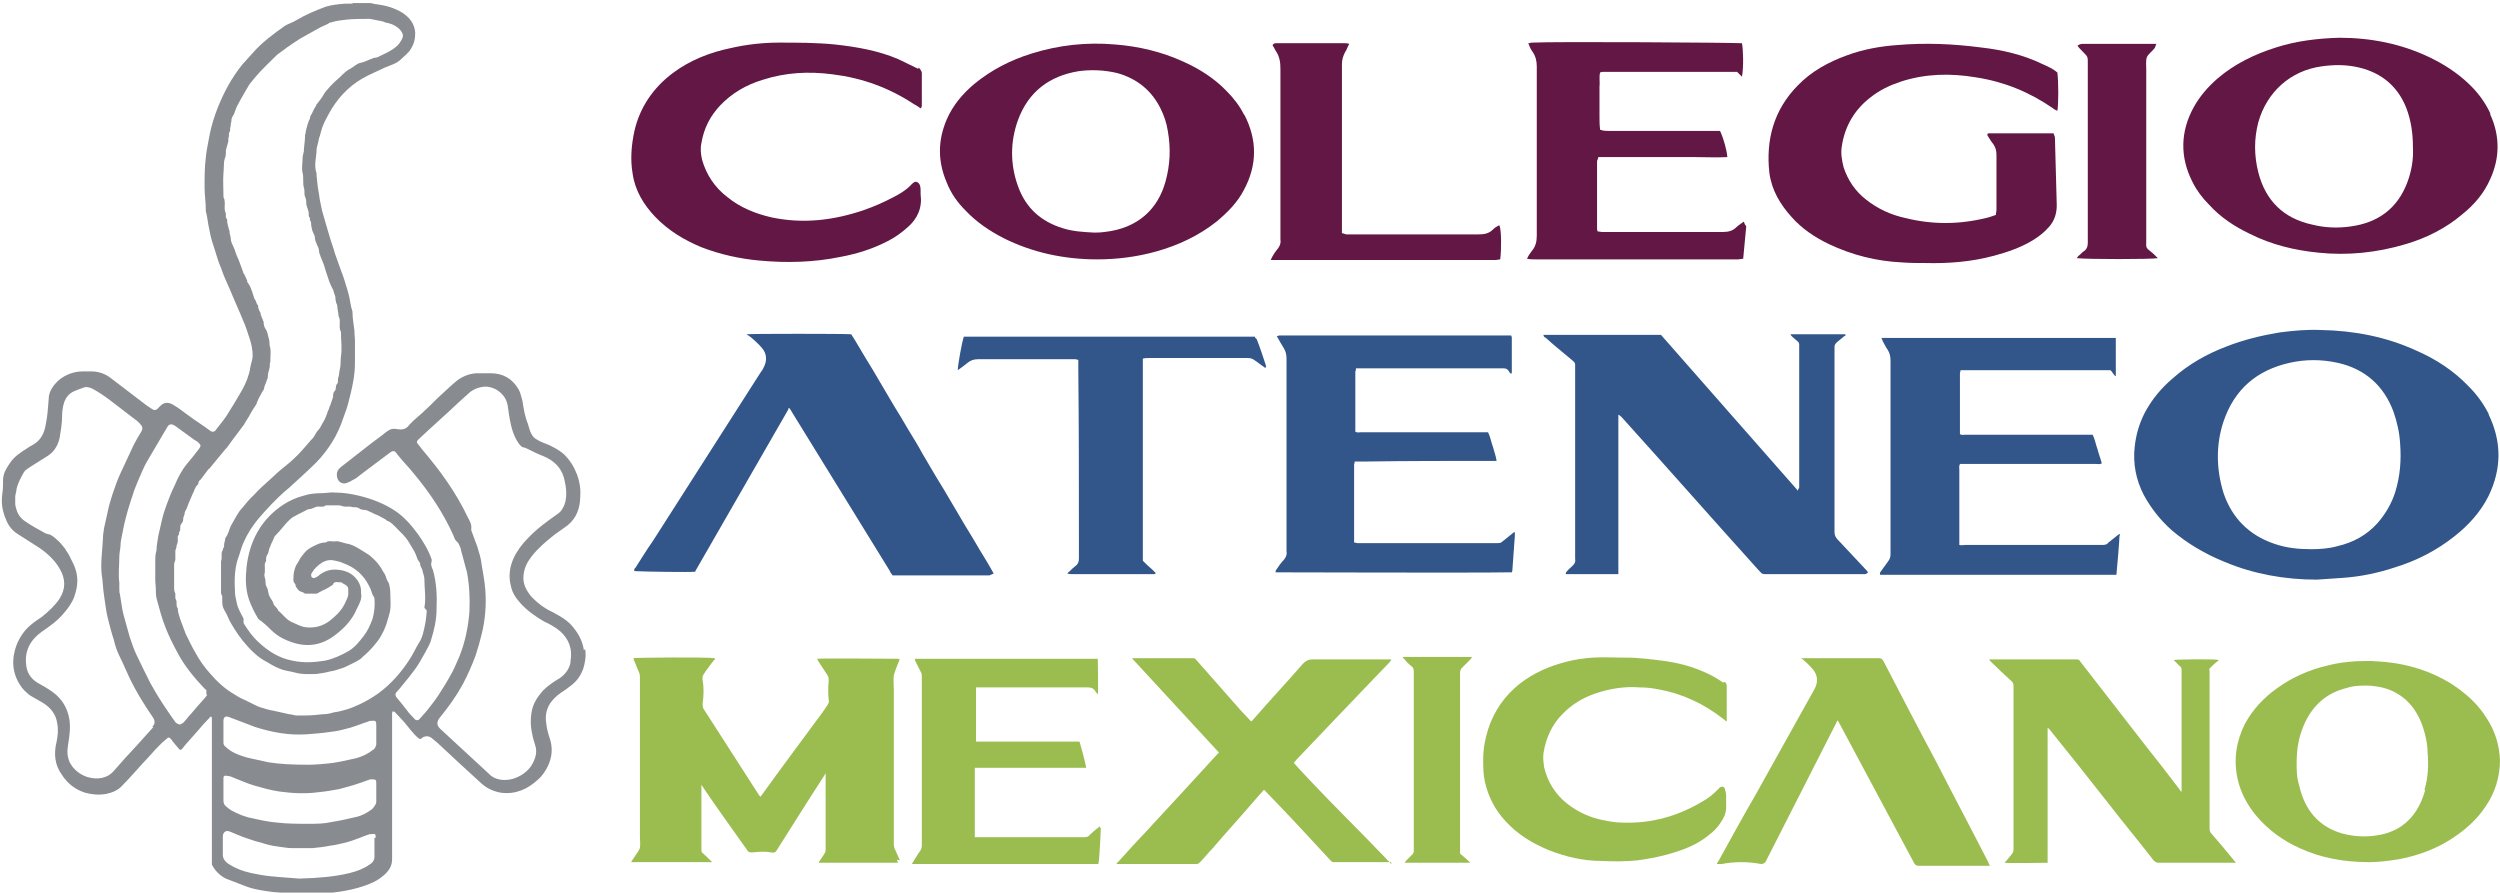 <?xml version="1.0" encoding="UTF-8"?>
<svg id="Capa_2" xmlns="http://www.w3.org/2000/svg" viewBox="0 0 41.06 14.66">
  <defs>
    <style>
      .cls-1 {
        fill: #325689;
      }

      .cls-2 {
        fill: #888b8f;
      }

      .cls-3 {
        fill: #621744;
      }

      .cls-4 {
        fill: #9bbd4f;
      }
    </style>
  </defs>
  <g id="Capa_1-2" data-name="Capa_1">
    <g>
      <g>
        <path class="cls-3" d="M40.9,1.88c.16.35.16.71,0,1.06-.1.23-.26.42-.46.58-.27.23-.59.39-.93.49-.47.14-.95.19-1.43.14-.4-.04-.77-.13-1.13-.31-.25-.12-.48-.27-.67-.48-.11-.11-.2-.23-.27-.37-.21-.41-.2-.83.02-1.23.1-.18.23-.33.39-.47.28-.24.61-.4.96-.51.34-.11.7-.15,1.04-.16.52,0,1.02.1,1.48.32.23.11.45.25.64.43.15.14.27.3.36.49ZM39.54,2.99c.07-.19.1-.38.09-.57,0-.23-.03-.44-.11-.65-.14-.35-.4-.57-.77-.66-.21-.05-.41-.05-.62-.02-.51.07-.9.42-1.04.92-.07.27-.07.54,0,.82.12.47.42.76.89.86.2.05.41.06.62.03.46-.06.78-.3.94-.73Z"/>
        <path class="cls-3" d="M35.41.73s-.01.05-.03.07c-.04.05-.1.09-.12.14-.02.06-.01.13-.01.2,0,.93,0,1.85,0,2.78,0,.18-.02.13.12.25.02.02.04.04.07.07-.11.02-1.16.02-1.33,0,.01-.02.02-.03.03-.04.03-.02.05-.05.08-.07.05-.03.07-.08.07-.14,0-.03,0-.05,0-.08,0-.94,0-1.88,0-2.82,0-.19.01-.14-.11-.27-.02-.02-.04-.04-.06-.07.04-.03.07-.03.11-.03.28,0,.55,0,.83,0,.09,0,.18,0,.27,0,.03,0,.06,0,.09,0Z"/>
        <path class="cls-3" d="M33.79,1.19c.02.15.02.53,0,.63-.02-.01-.05-.02-.07-.04-.39-.27-.81-.44-1.27-.51-.42-.07-.83-.06-1.23.07-.18.06-.35.14-.5.26-.26.2-.42.47-.47.8-.02.12,0,.23.03.35.07.21.19.39.37.53.19.15.41.25.64.3.44.11.88.11,1.33,0,.05-.01.1-.03.16-.05,0-.03.01-.06.01-.09,0-.3,0-.6,0-.89,0-.07-.01-.12-.05-.18-.04-.05-.07-.1-.1-.15,0-.04.03-.03.04-.03.33,0,.67,0,1,0,.01,0,.03,0,.05,0,0,.02.02.05.02.07.01.37.02.74.03,1.11,0,.14-.04.26-.13.36-.08.09-.17.16-.27.22-.2.12-.41.19-.63.25-.37.1-.75.13-1.13.12-.13,0-.25,0-.38-.01-.42-.02-.82-.12-1.2-.3-.23-.11-.44-.25-.61-.44-.19-.21-.33-.44-.37-.73-.06-.54.07-1.03.46-1.43.23-.24.51-.39.81-.5.27-.1.55-.15.83-.17.46-.04.92-.02,1.38.04.35.04.69.12,1,.27.09.04.18.08.25.14Z"/>
        <path class="cls-3" d="M28.66,3.69s.02.02.02.03c-.02.18-.03.35-.05.53-.03,0-.06.01-.09.01-.03,0-.05,0-.08,0-1.08,0-2.15,0-3.23,0-.05,0-.1,0-.15-.01.02-.05.05-.09.08-.13.06-.07.08-.15.08-.25,0-.93,0-1.85,0-2.78,0-.09-.02-.17-.07-.24-.03-.04-.05-.09-.07-.14.03,0,.04-.01.06-.01.38-.02,3.34,0,3.45.01.02.09.03.39,0,.55-.03-.03-.05-.05-.08-.08-.73,0-1.46,0-2.19,0-.02,0-.03,0-.06.01-.02.08,0,.16-.01.24,0,.08,0,.15,0,.23,0,.08,0,.16,0,.24,0,.08,0,.15.01.23.05.02.1.02.15.02.32,0,.64,0,.96,0,.24,0,.49,0,.73,0,.04,0,.09,0,.13,0,.06.13.11.31.12.43-.18.01-.35,0-.53,0-.18,0-.35,0-.53,0-.18,0-.35,0-.53,0-.18,0-.35,0-.53,0,0,.03-.02.05-.02.07,0,.37,0,.73,0,1.1,0,.01,0,.03.01.05.02,0,.05.01.07.01.09,0,.19,0,.28,0,.57,0,1.14,0,1.71,0,.09,0,.16-.02.22-.08.03-.03.08-.06.12-.09Z"/>
        <path class="cls-3" d="M24.63,3.71c.03.09.03.38.01.55-.02,0-.05.01-.07.01-.03,0-.06,0-.09,0h-3.61c.04-.09.08-.14.12-.19.03-.04.05-.09.04-.14,0-.03,0-.06,0-.09,0-.9,0-1.81,0-2.71,0-.11-.01-.21-.08-.31-.02-.03-.03-.06-.05-.09.02-.03.04-.03.06-.03.38,0,.75,0,1.13,0,.02,0,.04,0,.07.01-.03.05-.04.1-.07.14-.03.06-.05.12-.05.19,0,.89,0,1.78,0,2.67,0,.04,0,.07,0,.11.03,0,.05.02.08.02.03,0,.06,0,.09,0,.69,0,1.37,0,2.06,0,.1,0,.18-.01.25-.08.03-.03.06-.05.1-.07Z"/>
        <path class="cls-3" d="M20.44,1.89c.21.41.21.82-.01,1.23-.11.21-.27.37-.45.52-.29.23-.63.39-.99.49-.32.09-.65.13-.97.13-.54,0-1.06-.11-1.54-.35-.23-.12-.44-.26-.62-.45-.13-.13-.24-.28-.31-.46-.15-.35-.15-.69,0-1.04.1-.23.26-.42.45-.58.28-.23.59-.39.94-.5.45-.14.9-.19,1.37-.15.39.03.77.12,1.12.28.27.12.52.28.72.49.11.11.21.24.28.38ZM19.14,2.99c.08-.28.09-.56.04-.84-.02-.13-.06-.25-.12-.37-.15-.3-.39-.49-.71-.58-.21-.05-.43-.06-.64-.03-.48.08-.82.34-.99.8-.13.36-.13.73,0,1.09.13.36.38.58.74.69.16.05.32.06.51.07.03,0,.1,0,.17-.01.56-.06.88-.39,1-.82Z"/>
        <path class="cls-3" d="M15.09,1.11s.05.05.05.09c0,.18,0,.36,0,.54,0,0,0,.02-.02.04-.04-.03-.07-.05-.11-.07-.41-.27-.85-.43-1.34-.49-.39-.05-.77-.03-1.14.09-.27.08-.51.22-.7.42-.17.18-.27.38-.31.62-.02.09-.01.18.01.27.07.25.21.46.42.62.21.17.46.27.72.33.52.11,1.02.05,1.52-.12.17-.06.33-.13.48-.21.1-.05.2-.11.28-.19.03-.03.07-.08.11-.06.05.02.06.08.06.13,0,.02,0,.05,0,.07.03.22-.05.4-.21.54-.1.09-.21.17-.33.23-.25.13-.51.21-.78.26-.44.09-.88.1-1.32.06-.33-.03-.65-.1-.96-.22-.29-.12-.55-.28-.76-.5-.19-.2-.33-.43-.37-.71-.04-.23-.02-.47.03-.7.09-.39.31-.71.63-.95.28-.21.61-.34.95-.41.26-.06.53-.09.79-.09.31,0,.61,0,.92.03.36.04.71.1,1.04.24.11.05.22.11.33.16Z"/>
      </g>
      <g>
        <path class="cls-1" d="M40.87,6.8c.22.45.22.9,0,1.35-.13.26-.33.48-.56.66-.29.23-.62.4-.98.51-.27.09-.56.15-.84.17-.15.01-.3.02-.44.03-.52,0-1.03-.09-1.51-.29-.32-.13-.61-.3-.87-.52-.19-.17-.34-.36-.46-.58-.13-.25-.18-.52-.15-.79.02-.19.07-.37.16-.55.12-.23.28-.42.47-.58.26-.23.56-.4.88-.52.28-.11.57-.18.87-.23.23-.03.45-.05.68-.04.54.01,1.07.11,1.57.34.32.14.61.33.85.58.14.14.25.29.34.47ZM39.34,8.08c.08-.26.1-.52.08-.79-.01-.18-.05-.36-.11-.53-.16-.43-.47-.7-.91-.8-.27-.06-.54-.06-.8,0-.53.12-.9.43-1.08.96-.13.39-.12.79,0,1.18.14.41.42.69.83.83.2.07.4.09.61.09.14,0,.29-.01.43-.05.26-.06.48-.18.66-.38.13-.15.23-.32.29-.51Z"/>
        <path class="cls-1" d="M34.81,8.81c0,.06-.04.54-.05.63-.01,0-.03,0-.05,0-.02,0-.04,0-.06,0-1.23,0-2.46,0-3.68,0-.03,0-.06,0-.09,0-.01-.02,0-.03,0-.04.04-.06.09-.12.13-.18.03-.04.04-.07.04-.12,0-.01,0-.02,0-.03,0-1.05,0-2.09,0-3.14,0-.07-.01-.13-.05-.19-.03-.04-.05-.09-.08-.14,0-.01-.01-.03-.02-.05.03,0,.06,0,.08,0,1.18,0,3.7,0,3.77,0,0,.01,0,.03,0,.05,0,.18,0,.36,0,.55,0,0,0,.02,0,.03-.04-.02-.05-.07-.09-.1-.2,0-.4,0-.6,0-.21,0-.42,0-.62,0-.21,0-.41,0-.62,0-.2,0-.41,0-.62,0,0,.02-.01.04-.01.05,0,.06,0,.13,0,.19,0,.24,0,.48,0,.72,0,.03,0,.06,0,.09.03.02.06.01.09.01.26,0,.52,0,.79,0,.4,0,.8,0,1.21,0,.03,0,.06,0,.09,0,.04.08.05.16.08.24.02.08.05.15.07.23-.03.02-.06.01-.09.01-.25,0-.49,0-.74,0-.39,0-.77,0-1.16,0-.09,0-.19,0-.28,0-.02,0-.04,0-.06,0-.02.04-.01.07-.01.1,0,.31,0,.63,0,.94,0,.07,0,.15,0,.22,0,.02,0,.04,0,.07.03.01.07,0,.1,0,.23,0,.47,0,.7,0h1.47s.05,0,.07,0c.04,0,.08,0,.11-.04.05-.04.1-.08.15-.12.01-.01.03-.02.04-.02Z"/>
        <path class="cls-1" d="M30.67,9.41s-.02.02-.04.02c-.02,0-.04,0-.06,0-.51,0-1.02,0-1.53,0-.12,0-.09,0-.17-.08-.74-.82-1.47-1.65-2.21-2.47-.02-.02-.04-.05-.08-.07,0,.02,0,.03,0,.04,0,.03,0,.06,0,.09,0,.8,0,1.6,0,2.39,0,.03,0,.07,0,.1-.01,0-.02,0-.03,0-.28,0-.56,0-.83,0-.01-.02,0-.03.01-.04.03-.04.07-.07.1-.1.03-.03.05-.06.04-.11,0-.01,0-.03,0-.04,0-1.03,0-2.05,0-3.08,0-.12.01-.09-.08-.17-.13-.11-.27-.22-.4-.34-.02-.01-.04-.02-.04-.05,0,0,.01,0,.02,0,.64,0,1.27,0,1.91,0,.75.85,1.49,1.7,2.25,2.56,0-.02.01-.04.02-.05,0-.02,0-.05,0-.07,0-.74,0-1.47,0-2.21,0-.12.01-.09-.08-.17-.02-.02-.05-.04-.06-.06,0,0,0,0,0-.01,0,0,0,0,0,0,.3,0,.6,0,.9,0,0,.02,0,.03-.02.03-.04.04-.09.07-.13.11-.02.02-.03.04-.03.07,0,.03,0,.05,0,.08,0,.97,0,1.95,0,2.92,0,.01,0,.03,0,.04,0,.05.02.09.05.12.15.16.3.32.45.48.02.02.04.04.05.06Z"/>
        <path class="cls-1" d="M24.88,8.79s0,0,0,.01c-.01.18-.03.37-.04.55,0,.02,0,.03-.01.05-.02,0-.04,0-.06,0-.43.01-3.74,0-3.82,0,0-.01,0-.03.01-.04.04-.06.08-.12.13-.17.03-.04.05-.08.04-.13,0-.01,0-.02,0-.03,0-1.04,0-2.09,0-3.13,0-.07-.01-.13-.05-.19-.04-.06-.07-.12-.11-.19.02,0,.03-.01.04-.01.02,0,.04,0,.06,0,1.22,0,2.44,0,3.66,0,.03,0,.06,0,.09,0,0,.01.01.02.01.03,0,.19,0,.39,0,.58,0,0,0,0-.01.02-.02-.01-.04-.04-.05-.06-.02-.02-.04-.03-.07-.03-.05,0-.09,0-.14,0-.37,0-.73,0-1.1,0-.36,0-.73,0-1.09,0-.03,0-.06,0-.1,0,0,.02,0,.04-.01.05,0,.06,0,.11,0,.17,0,.25,0,.5,0,.74,0,.03,0,.06,0,.08.03.02.06.01.09.01.28,0,.56,0,.85,0,.38,0,.76,0,1.14,0,.03,0,.06,0,.1,0,.04.08.05.16.08.24.02.08.05.15.06.23-.03,0-.06,0-.08,0-.69,0-1.37,0-2.06.01-.06,0-.12,0-.19,0,0,.02-.01.04-.01.05,0,.02,0,.05,0,.07,0,.37,0,.74,0,1.11,0,.03,0,.07,0,.1.02,0,.04.01.05.01.02,0,.05,0,.07,0h2.18s.04,0,.06,0c.03,0,.05,0,.08-.03.05-.04.1-.08.15-.12.01-.01.03-.03.05-.03Z"/>
        <path class="cls-1" d="M20.79,6.01s0,.02,0,.03c-.02,0-.03-.01-.04-.02-.05-.03-.09-.07-.14-.1-.04-.03-.07-.04-.12-.04-.01,0-.03,0-.04,0-.52,0-1.05,0-1.57,0-.04,0-.07,0-.11.01,0,.02,0,.03,0,.05,0,.03,0,.06,0,.09,0,.99,0,1.98,0,2.97,0,.07,0,.14,0,.21.05.05.1.1.15.14.02.02.04.04.06.06,0,.02-.02.02-.04.02-.02,0-.04,0-.06,0-.42,0-.83,0-1.25,0-.03,0-.06,0-.1-.01.01-.01.02-.03.03-.03.04-.04.07-.07.11-.1.04-.03.05-.07.05-.12,0-.09,0-.19,0-.28,0-.94,0-1.88-.01-2.82,0-.05,0-.1,0-.16-.02,0-.03-.01-.05-.01-.02,0-.04,0-.06,0-.51,0-1.03,0-1.54,0-.07,0-.12.02-.17.06-.05.04-.1.08-.16.12,0-.08.07-.47.1-.55,0,0,.02,0,.03,0,1.58,0,3.16,0,4.75,0,0,.02.02.03.03.04.06.15.11.31.16.46Z"/>
        <path class="cls-1" d="M16.25,9.45s-.03,0-.03,0c-.52,0-1.04,0-1.56,0-.02-.03-.04-.05-.05-.08-.53-.86-1.06-1.72-1.59-2.58-.02-.03-.03-.06-.06-.09,0,0-.01,0-.01,0,0,0,0,0,0,0,0,0,0,0,0,0,0,0,0,0,0,0s0,0,0,0c0,0,0,0,0,.01s0,.01,0,.01c-.51.89-1.02,1.77-1.53,2.66,0,0,0,0,0,.01,0,0,0,0,0,0s0,0,0,0c-.08.01-.81,0-1-.01-.01-.03,0-.04.02-.06.09-.14.18-.29.28-.43.59-.92,1.18-1.85,1.77-2.77.02-.03.04-.05.05-.08.06-.11.06-.23-.03-.33-.04-.05-.09-.09-.13-.13-.03-.03-.07-.06-.12-.09.08-.01,1.62-.01,1.72,0,.08.12.15.25.23.38.08.13.16.26.24.4.08.13.15.26.23.39.08.13.16.26.24.4.08.13.16.26.23.39.08.13.15.26.23.39.08.13.16.26.24.4l.23.39c.08.13.16.26.24.4.08.13.16.26.23.39Z"/>
      </g>
      <g>
        <path class="cls-4" d="M41.06,12.47c0,.29-.08.55-.24.78-.14.21-.32.37-.53.51-.27.18-.57.29-.88.35-.18.03-.35.05-.49.05-.43,0-.8-.07-1.15-.23-.27-.12-.52-.3-.72-.54-.14-.17-.25-.37-.3-.6-.07-.32-.02-.62.12-.9.13-.24.31-.43.52-.58.26-.19.54-.31.84-.38.15-.04.31-.06.47-.07.1,0,.21-.01.31,0,.44.02.86.13,1.25.37.23.15.44.33.59.58.13.2.2.43.21.68ZM39.82,12.97c.06-.2.07-.41.05-.62,0-.13-.03-.26-.07-.39-.08-.25-.22-.45-.43-.57-.15-.09-.31-.12-.48-.13-.12,0-.23,0-.35.04-.33.08-.57.29-.71.63-.08.19-.11.39-.11.6,0,.12,0,.24.04.36.09.42.33.69.71.8.19.05.38.06.57.03.14-.02.28-.07.4-.15.2-.14.32-.34.39-.59Z"/>
        <path class="cls-4" d="M36.73,14.16s0,0,0,.01h-.05c-.41,0-.82,0-1.22,0-.04,0-.06-.01-.09-.04-.24-.31-.49-.61-.73-.92-.32-.41-.64-.81-.97-1.22-.01-.01-.02-.02-.04-.04v2.22s-.63.01-.7,0c0-.01,0-.02.02-.03.03-.04.06-.07.09-.11.02-.02.03-.05.03-.08,0-.48,0-.97,0-1.45,0-.41,0-.82,0-1.23,0-.04-.01-.06-.03-.08-.12-.11-.24-.22-.35-.33,0,0-.01-.02-.02-.02.01-.02.03-.01.04-.01.23,0,.46,0,.69,0s.47,0,.7,0c.03,0,.05,0,.07.04.35.45.69.89,1.04,1.34.2.25.4.51.59.76,0,0,.01.02.02.03h.01s0-.03,0-.04c0-.65,0-1.3,0-1.95,0-.03,0-.05-.03-.07-.03-.03-.06-.06-.1-.1.03-.01.69-.02.74,0,0,0-.01.02-.02.02-.04.03-.08.07-.11.1-.02.01-.03.03-.02.06,0,.04,0,.08,0,.12,0,.82,0,1.63,0,2.45,0,.04,0,.07.03.1.12.14.25.29.37.44.01.01.02.03.04.04Z"/>
        <path class="cls-4" d="M32.69,14.22s-.04,0-.05,0c-.38,0-.76,0-1.13,0-.03,0-.05-.01-.07-.04-.41-.77-.82-1.53-1.23-2.3,0-.01-.02-.03-.03-.05,0,.01-.02.03-.02.04-.2.39-.39.77-.59,1.16-.19.37-.38.75-.57,1.12-.02.03-.04.04-.08.04-.21-.04-.43-.04-.64,0-.04,0-.05,0-.08,0,0-.02.01-.03.02-.04.2-.36.4-.73.61-1.09.32-.58.65-1.16.97-1.74.06-.11.06-.22-.02-.32-.05-.06-.1-.11-.16-.16-.01-.01-.02-.02-.04-.03,0,0,0,0,0,0,.01,0,.03,0,.04,0,.41,0,.82,0,1.24,0,.03,0,.05.01.07.04.29.56.58,1.12.88,1.68.28.55.57,1.09.85,1.64,0,.02.02.04.03.06Z"/>
        <path class="cls-4" d="M28.33,11.2s.03.03.03.06c0,.19,0,.37,0,.56,0,0,0,.01,0,.03-.02-.01-.03-.02-.04-.03-.33-.26-.69-.43-1.09-.5-.1-.02-.2-.03-.3-.03-.25-.02-.49.02-.73.1-.2.07-.39.18-.54.34-.17.17-.27.39-.31.64-.01.08,0,.15.01.23.06.25.19.45.38.6.18.14.38.23.59.27.1.02.2.04.31.04.49.02.94-.11,1.36-.37.07-.04.14-.1.2-.16.02-.02.03-.03.05-.05.04-.02.07-.01.08.03.01.04.02.07.02.11,0,.06,0,.13,0,.19,0,.1-.04.18-.09.25-.05.08-.12.15-.2.21-.16.13-.34.21-.53.27-.21.07-.42.11-.63.14-.2.02-.4.02-.6.01-.3,0-.59-.07-.87-.18-.26-.11-.5-.25-.7-.47-.17-.18-.28-.39-.34-.64-.03-.13-.03-.25-.03-.38,0-.17.03-.33.08-.49.1-.31.28-.56.52-.75.23-.18.49-.29.76-.36.15-.04.3-.06.45-.07.15-.01.3,0,.45,0,.1,0,.2,0,.3.01.15.01.3.03.45.05.2.03.39.08.58.16.12.05.24.11.35.19Z"/>
        <path class="cls-4" d="M23.03,10.79h1.15s-.02.02-.02.03c-.05.05-.1.1-.15.15-.02.02-.03.05-.03.08,0,.36,0,.72,0,1.07v1.9c.06.05.12.1.17.15,0,0,0,0,0,0,0,0,0,0,0,0,0,0-.02,0-.03,0-.35,0-.7,0-1.05,0,0,0,0,0,0,0,0-.01.02-.02.02-.03.04-.04.07-.07.11-.11.01-.01.02-.03.02-.05,0,0,0-.02,0-.03,0-.97,0-1.94,0-2.91,0-.04,0-.07-.04-.1-.04-.03-.08-.07-.11-.11-.01-.01-.02-.02-.03-.03,0,0,0,0,0-.01Z"/>
        <path class="cls-4" d="M22.84,14.15s0,0,0,.01c-.01,0-.02,0-.03,0-.3,0-.59,0-.89,0-.02,0-.04,0-.06-.02-.28-.3-.56-.61-.85-.91-.08-.08-.15-.16-.23-.24,0,0-.01-.01-.02-.02-.05.06-.1.11-.15.17-.23.27-.47.53-.7.8-.07.07-.13.15-.2.22-.02.02-.03.03-.06.03-.43,0-.85,0-1.28,0,0,0-.02,0-.03,0,0-.02.02-.03.03-.04.15-.17.31-.34.46-.5.2-.22.41-.44.61-.66.18-.2.37-.4.55-.6,0,0,.02-.02.03-.03-.48-.52-.95-1.03-1.43-1.55.02,0,.04,0,.05,0,.32,0,.64,0,.95,0,.02,0,.03,0,.05.02.25.28.49.56.74.84.06.06.11.12.17.18,0,0,.02-.02.03-.03.27-.31.55-.61.82-.92.05-.05.09-.07.16-.07.2,0,.4,0,.61,0,.19,0,.37,0,.56,0,.04,0,.08,0,.12,0,0,.02-.02.03-.03.05-.09.09-.18.19-.27.28-.22.23-.44.46-.66.69-.2.21-.4.42-.6.63-.01.02-.03.03-.04.05.02.03.49.53.8.84.27.27.54.55.81.83Z"/>
        <path class="cls-4" d="M18.08,13.61s-.02.49-.04.58h-3.06s.01-.03.02-.04c.04-.06.07-.12.11-.17.02-.03.03-.06.03-.1,0-.5,0-1,0-1.5,0-.42,0-.84,0-1.26,0-.03,0-.06-.02-.09-.03-.06-.06-.12-.09-.18,0,0,0-.02-.01-.03,0,0,0,0,0,0,0,0,0,0,0,0,1,0,1.99,0,2.99,0,0,0,.02,0,.02,0,0,.04.01.51,0,.59-.01-.02-.02-.03-.03-.04-.03-.06-.07-.08-.13-.08-.43,0-.86,0-1.29,0-.17,0-.34,0-.52,0,0,0-.02,0-.03,0,0,.3,0,.59,0,.89.57,0,1.13,0,1.7,0,.04.14.08.28.11.43-.02,0-.03,0-.04,0-.04,0-.07,0-.11,0-.32,0-.65,0-.97,0-.23,0-.46,0-.68,0,0,0-.02,0-.03,0v1.14s.04,0,.05,0c.52,0,1.04,0,1.56,0,.06,0,.13,0,.19,0,.04,0,.07-.01.09-.04.04-.04.09-.08.14-.12,0,0,.02-.01.02-.02Z"/>
        <path class="cls-4" d="M14.73,14.12s.01.03.02.05c-.01,0-.02,0-.03,0,0,0,0,0,0,0-.26,0-.52,0-.77,0-.15,0-.3,0-.45,0-.02,0-.03,0-.05,0,0-.02.01-.03.02-.04.02-.04.05-.07.07-.11.02-.02.02-.05.02-.08,0-.39,0-.79,0-1.18,0-.02,0-.04,0-.06-.01.02-.02.03-.03.05-.26.4-.51.8-.77,1.21-.02.04-.05.05-.1.04-.1-.02-.2-.01-.3,0-.04,0-.07,0-.09-.04-.24-.34-.48-.67-.71-1.01-.01-.02-.02-.03-.04-.06,0,.02,0,.03,0,.04,0,.34,0,.68,0,1.02,0,.03,0,.05.03.07.05.04.09.09.14.13-.01.02-.03.01-.04.01-.12,0-.24,0-.36,0h-.92s0,0,0-.01c.02-.03.04-.06.06-.09.03-.05.07-.09.08-.14.01-.05,0-.11,0-.17,0-.87,0-1.74,0-2.61,0-.04,0-.07-.02-.11-.03-.06-.05-.13-.08-.19,0-.01,0-.02-.01-.03.03-.01,1.22-.02,1.34,0,0,.02,0,.03-.02.04-.05.07-.11.14-.16.22-.02.03-.03.06-.02.1.02.12.02.25,0,.38,0,.04,0,.07.02.1.3.47.6.93.9,1.4,0,.01.02.02.03.04,0-.01.01-.02.02-.03.3-.42.61-.83.91-1.24.06-.08.12-.16.17-.24.02-.03.03-.05.02-.09-.01-.1-.01-.2,0-.31,0-.04,0-.06-.02-.09-.05-.08-.1-.15-.15-.23,0-.01-.02-.03-.02-.04.04-.01,1.28,0,1.35,0,0,0,0,.01,0,.02,0,.01,0,.02-.01.03-.03.07-.06.15-.08.22-.01.08,0,.16,0,.23,0,.81,0,1.62,0,2.44,0,.03,0,.05,0,.08,0,.03,0,.06.01.09.03.07.06.13.09.2Z"/>
      </g>
      <path class="cls-2" d="M9.61,10.66c.02.11,0,.22-.03.32-.04.11-.1.2-.19.27-.06.05-.12.09-.18.13-.17.12-.27.27-.24.49.01.09.03.17.06.26.05.15.04.3-.03.45-.04.08-.09.16-.16.22-.17.16-.37.25-.61.22-.12-.02-.23-.07-.32-.15-.12-.11-.24-.22-.36-.33-.1-.09-.19-.18-.29-.27-.05-.05-.11-.1-.16-.14-.05-.05-.13-.05-.18,0-.02.01-.02.01-.04,0-.1-.08-.17-.19-.25-.28-.05-.05-.1-.11-.15-.16,0,0-.02,0-.03-.01,0,.01-.01.02-.01.03,0,.2,0,.4,0,.6,0,.58,0,1.15,0,1.73,0,.02,0,.05,0,.07,0,.11-.05.19-.13.26-.1.09-.21.14-.33.18-.26.09-.54.12-.81.13h0c-.3,0-.3,0-.32,0-.12-.01-.25-.02-.37-.03-.15-.02-.31-.04-.46-.1-.1-.04-.21-.08-.31-.12-.1-.05-.18-.13-.23-.23,0-.01,0-.03,0-.04,0-.27,0-.54,0-.81,0-.34,0-.68,0-1.02,0-.18,0-.36,0-.53,0-.01,0-.02-.01-.03-.01,0-.02,0-.03.02-.07.07-.13.14-.19.21-.07.08-.15.17-.22.25-.01.01-.02.03-.04.05-.01.02-.04.02-.05,0-.04-.05-.09-.1-.13-.16-.03-.03-.04-.04-.08,0-.04.03-.08.07-.12.11-.09.09-.17.19-.26.28-.11.12-.22.25-.34.37-.07.08-.17.12-.27.14-.12.02-.23.01-.34-.02-.16-.05-.29-.15-.38-.29-.12-.16-.14-.35-.09-.55.02-.1.03-.2.01-.3-.02-.15-.11-.26-.24-.34-.07-.04-.14-.08-.21-.12-.06-.05-.12-.1-.16-.17-.06-.09-.1-.2-.11-.31-.01-.12.01-.23.05-.34.05-.13.13-.25.24-.34.06-.05.12-.09.18-.13.11-.09.21-.18.29-.3.1-.16.1-.32,0-.49-.08-.14-.2-.25-.33-.34-.12-.08-.24-.15-.36-.23-.08-.05-.14-.12-.18-.21-.05-.11-.08-.22-.08-.34,0-.08.02-.17.02-.25,0-.03,0-.06,0-.08,0-.11.05-.19.11-.28.07-.11.18-.18.29-.25.04-.03.09-.05.13-.08.1-.07.15-.18.17-.3.03-.14.04-.29.05-.43,0-.12.08-.23.17-.31.11-.09.25-.14.39-.14.05,0,.09,0,.14,0,.12,0,.23.04.32.11.2.15.39.3.59.45.03.02.06.04.09.06.03.02.05.02.08,0,.02-.02.03-.03.05-.05.06-.06.12-.07.2-.03.09.05.18.12.26.18.12.09.25.17.37.26.03.02.05.01.07,0,.06-.08.13-.16.19-.25.09-.14.18-.29.26-.43.06-.11.11-.23.13-.36.01-.07.04-.13.04-.2,0-.09-.02-.19-.05-.28-.03-.09-.06-.19-.1-.28-.04-.1-.08-.19-.12-.28-.04-.09-.07-.17-.11-.26-.05-.11-.1-.22-.14-.34-.04-.09-.07-.19-.1-.29-.03-.09-.06-.18-.08-.28-.01-.05-.02-.1-.03-.15-.01-.07-.02-.14-.04-.21,0,0,0-.02,0-.03,0-.12-.02-.24-.02-.36,0-.16,0-.33.02-.49.01-.12.04-.24.06-.36.03-.16.08-.32.14-.47.1-.25.23-.49.4-.7.06-.07.12-.13.18-.2.15-.17.33-.3.51-.43.06-.04.14-.06.2-.1.15-.09.32-.16.48-.22.1-.03.2-.04.31-.05.03,0,.07,0,.1,0,.01,0,.03,0,.04-.01h.29s.07.02.1.02c.15.02.29.06.42.14.12.08.2.18.21.33,0,.1-.02.18-.07.26-.04.07-.1.11-.16.17-.08.08-.18.1-.27.14-.12.06-.25.11-.37.18-.24.14-.42.34-.55.58-.04.07-.08.15-.11.23-.02.06-.03.12-.05.17-.01.06-.03.12-.04.17,0,0,0,0,0,.01,0,.13-.05.26,0,.4,0,.01,0,.03,0,.04.01.1.02.2.04.3.01.09.03.18.05.27.02.07.04.14.06.21.03.09.05.18.08.27.02.07.05.14.07.22.03.09.07.19.1.28.04.1.07.2.1.3.02.07.04.14.05.21.01.06.02.11.04.17,0,0,0,.01,0,.02,0,.09.02.19.03.28,0,.06.01.12.01.19,0,.07,0,.15,0,.22,0,.04,0,.08,0,.12,0,.11-.01.22-.03.32-.02.12-.05.23-.08.35-.02.08-.05.16-.08.24-.09.28-.24.52-.44.73-.15.15-.3.28-.45.42-.06.05-.12.1-.18.16-.08.08-.16.16-.23.24-.13.14-.25.3-.33.48-.05.1-.07.21-.11.31-.05.17-.05.35-.04.53,0,.06.02.12.03.18.02.09.07.17.11.25,0,.01,0,.03,0,.04,0,.02,0,.04.01.05.07.11.14.21.24.3.16.15.34.26.55.3.18.04.36.03.54,0,.14-.03.27-.09.39-.16.1-.06.17-.15.24-.24.07-.09.11-.18.15-.29.03-.11.04-.22.03-.33,0-.02-.02-.04-.03-.06-.02-.05-.03-.1-.06-.15-.09-.18-.23-.3-.42-.37-.04-.02-.08-.03-.13-.04-.14-.04-.24.03-.33.12-.03.03-.05.07-.07.1,0,.01,0,.04.01.05.01.01.04.02.05.01.03-.01.06-.03.08-.05.12-.09.24-.1.38-.07.12.03.2.09.26.19.02.04.04.09.04.14,0,.01,0,.03,0,.04.02.1-.03.18-.07.26-.07.17-.19.3-.33.41-.22.18-.46.23-.73.14-.12-.04-.22-.09-.31-.17-.05-.04-.09-.09-.14-.13-.02-.02-.04-.03-.06-.05-.02-.01-.03-.02-.05-.04-.06-.1-.11-.2-.15-.31-.06-.18-.06-.36-.04-.54.05-.43.24-.78.6-1.02.11-.07.22-.12.34-.15.09-.03.19-.04.29-.04.08,0,.16-.02.23-.01.13,0,.25.02.38.05.21.05.42.13.6.25.15.1.27.24.38.39.09.13.17.26.22.41,0,0,0,.02,0,.03-.02.05,0,.1.02.14.06.21.07.43.06.65,0,.17-.04.34-.09.5-.02.08-.07.15-.11.23-.05.09-.1.18-.16.26-.06.08-.12.16-.19.24-.04.05-.07.09-.11.13-.02.03-.02.05,0,.08.07.08.13.16.2.25.03.04.07.07.1.11.02.02.05.03.08,0,.06-.07.12-.13.17-.2.05-.06.09-.12.14-.19.07-.11.14-.22.2-.33.06-.1.1-.21.15-.32.09-.23.14-.47.16-.72.01-.22,0-.44-.04-.65-.03-.12-.07-.25-.1-.37,0-.02-.01-.04-.02-.06-.01-.04-.03-.06-.06-.09-.02-.02-.03-.05-.04-.08-.17-.38-.4-.72-.66-1.03-.08-.1-.17-.19-.25-.29-.01-.01-.02-.03-.03-.04-.03-.04-.06-.04-.1-.01-.16.12-.32.24-.48.36-.04.03-.08.07-.13.09-.03.02-.07.04-.1.05-.07.03-.14-.01-.16-.08-.02-.08,0-.13.06-.18.14-.11.27-.21.41-.32.11-.09.23-.17.34-.26.05-.04.11-.06.18-.04.08.01.14,0,.19-.07.08-.09.18-.16.27-.25.09-.08.17-.17.26-.25.09-.08.18-.17.27-.24.1-.07.21-.11.33-.11.07,0,.14,0,.21,0,.2,0,.36.09.46.27.03.05.04.12.06.18.02.13.04.26.09.38.02.06.03.12.06.17.02.04.05.07.09.09.06.04.13.06.2.09.08.04.16.08.23.14.11.1.18.22.23.35.04.11.06.23.05.35,0,.19-.06.36-.21.48-.07.05-.14.1-.21.15-.14.11-.27.22-.38.36-.07.09-.12.19-.13.3-.02.14.04.25.12.35.1.11.22.2.35.26.13.07.26.14.35.26.09.11.15.23.17.37ZM9.37,10.85c.04-.22-.05-.4-.23-.53-.06-.04-.13-.08-.2-.11-.14-.08-.28-.18-.39-.3-.08-.09-.14-.18-.16-.29-.04-.15-.02-.3.04-.44.06-.13.14-.24.24-.34.15-.16.32-.28.49-.4.03-.02.06-.05.08-.09.05-.08.06-.17.06-.25,0-.09-.02-.18-.04-.26-.05-.17-.17-.28-.34-.35-.08-.03-.16-.07-.24-.11-.02-.01-.04-.02-.07-.03-.02,0-.04-.01-.05-.02-.06-.06-.1-.14-.13-.22-.05-.14-.07-.29-.09-.44-.01-.07-.04-.14-.09-.19-.07-.08-.16-.12-.26-.13-.1,0-.19.03-.27.09-.07.06-.14.13-.21.19-.21.2-.43.39-.64.59-.03.03-.03.05,0,.08.02.03.05.06.07.09.29.34.55.7.74,1.1.03.06.07.12.06.19,0,0,0,.02,0,.03.03.09.07.18.1.27.03.1.06.19.07.29.02.13.05.27.06.41.02.25,0,.5-.06.74-.03.12-.06.23-.1.35-.06.16-.13.32-.21.47-.11.2-.24.38-.38.55-.05.07-.05.12.01.18.26.24.52.48.78.72.03.03.06.06.1.08.1.05.21.05.32.02.12-.04.23-.11.3-.22.06-.1.1-.21.06-.33-.02-.06-.04-.13-.05-.19-.03-.13-.03-.27,0-.4.03-.12.1-.22.18-.31.08-.08.17-.14.27-.2.09-.06.16-.15.18-.26ZM6.97,9.98c.03-.16,0-.31,0-.47,0-.04-.02-.09-.03-.13,0-.04-.04-.07-.04-.12,0,0,0,0,0-.01-.01-.02-.03-.04-.04-.06-.02-.06-.04-.11-.07-.16-.03-.05-.06-.1-.09-.15-.03-.04-.06-.08-.09-.11-.08-.07-.14-.16-.23-.21-.02,0-.04-.02-.05-.03-.04-.02-.07-.04-.11-.06-.04-.02-.08-.03-.11-.05-.03-.01-.06-.03-.09-.04-.04-.01-.08,0-.12-.03-.03-.02-.06-.02-.09-.02,0,0,0,0-.01,0-.02,0-.03-.01-.05-.01-.03,0-.07,0-.1,0-.03-.01-.06-.02-.09-.02-.06,0-.12,0-.18,0,0,0-.02,0-.03,0-.03.03-.07.02-.11.02-.01,0-.02,0-.03,0-.04.01-.07.03-.11.04-.03,0-.06.01-.09.03-.04.02-.08.04-.12.06-.03.02-.06.03-.09.05-.05.04-.09.08-.13.13-.05.06-.1.12-.16.18,0,0,0,0,0,0-.02.04-.03.08-.05.11-.01.03-.03.07-.04.1-.01.03-.01.07-.03.09-.02.03-.02.06-.02.09,0,0,0,.01,0,.02-.03.03-.02.07-.02.11,0,.02,0,.05,0,.07-.01.03-.01.06,0,.09.02.05,0,.1.03.15.02.03.02.07.03.1,0,.02.01.04.02.06.02.04.05.07.06.11.01.05.07.07.08.12.08.06.13.15.23.19.07.03.14.07.21.08.14.02.28-.01.4-.1.1-.08.19-.16.25-.28.02-.05.05-.09.06-.15,0-.03,0-.06,0-.09,0-.03-.01-.05-.04-.07-.01-.01-.04-.02-.05-.03-.03-.03-.06-.01-.09-.02-.03,0-.06,0-.07.04,0,0-.02.02-.03.02-.04.03-.08.05-.12.07-.01,0-.03.01-.04.02-.03.01-.05.03-.08.04-.06,0-.12,0-.19,0,0,0,0,0,0,0-.02-.01-.04-.03-.06-.03-.04-.01-.06-.04-.08-.07-.02-.02-.01-.05-.03-.07-.03-.03-.02-.07-.02-.1,0-.05.01-.11.03-.16.01-.04.04-.07.06-.11.02-.05.06-.09.09-.13.04-.05.09-.08.15-.11.06-.03.12-.06.19-.06,0,0,0,0,.01,0,.05-.04.11-.01.17-.02.01,0,.02,0,.03,0,.05.01.1.03.15.04.03,0,.07.02.1.03.04.02.08.04.11.06.06.04.12.07.17.11.07.06.13.12.18.2.02.04.04.07.06.1.01.02.02.05.03.08.01.03.03.05.04.08.01.05.02.09.02.14,0,.12.02.25-.02.37-.01.05-.03.09-.04.14-.03.09-.07.17-.12.25-.07.1-.15.19-.24.27-.03.02-.05.05-.08.07-.06.04-.13.07-.19.1-.04.02-.08.04-.12.05-.06.02-.12.04-.19.05-.07.02-.15.03-.22.04-.11,0-.22.01-.33-.02-.07-.02-.15-.03-.22-.05-.09-.03-.18-.08-.26-.13-.12-.06-.22-.15-.31-.25-.11-.12-.2-.25-.28-.39-.04-.07-.06-.14-.1-.2-.03-.05-.04-.09-.04-.15,0-.03,0-.05,0-.08,0-.02-.02-.04-.02-.06,0-.15,0-.3,0-.46,0-.02,0-.03,0-.05,0-.02.01-.04.01-.06,0-.03,0-.05,0-.08,0-.02.01-.04.02-.06,0-.02.01-.03.02-.05,0,0,0-.02,0-.03,0-.04.02-.07.02-.11,0,0,0,0,0,0,.01-.02.03-.04.04-.07.02-.04.03-.09.05-.13.03-.05.06-.11.09-.16.03-.05.06-.1.1-.14.06-.07.12-.15.19-.21.08-.09.17-.17.26-.25.04-.04.09-.08.13-.12.09-.08.19-.15.27-.23.09-.08.17-.18.25-.27.02-.03.05-.05.07-.08.03-.04.04-.08.08-.12.04-.04.05-.09.08-.13.03-.05.05-.1.07-.16,0-.02.02-.04.02-.05.01-.04.03-.07.04-.11.01-.03.02-.06.03-.09,0-.03,0-.08.03-.1.03-.04,0-.08.04-.12.02-.02,0-.07.02-.11.01-.03.01-.08.02-.12.02-.07.01-.14.02-.22.02-.13,0-.25,0-.38,0,0,0-.02,0-.02-.03-.05-.02-.1-.02-.16,0-.01,0-.02,0-.03,0-.02-.01-.05-.02-.07,0-.05-.02-.11-.02-.16,0,0,0,0,0,0,0-.02-.01-.04-.02-.06,0-.01,0-.03-.01-.04,0-.01,0-.02,0-.03,0-.04-.02-.07-.03-.11,0-.02-.02-.05-.03-.07-.01-.03-.03-.06-.04-.09-.01-.03-.02-.06-.03-.09-.01-.03-.02-.06-.03-.09-.01-.03-.02-.07-.03-.1-.02-.05-.04-.1-.06-.15,0-.02-.02-.04-.02-.07,0-.03-.01-.07-.03-.1-.02-.05-.04-.09-.04-.14,0,0,0,0,0-.01-.01-.03-.03-.06-.04-.09-.01-.04-.02-.08-.02-.12,0,0,0,0,0,0,0-.02-.01-.04-.02-.06,0,0,0-.02,0-.03-.02-.02-.02-.04-.02-.06,0-.01,0-.02,0-.03-.01-.05-.03-.09-.04-.14,0-.04,0-.08-.02-.12-.02-.05,0-.1-.02-.15-.02-.08,0-.16-.02-.24-.02-.08,0-.16,0-.24,0-.04.01-.07.02-.11,0-.08.02-.17.02-.25,0,0,0,0,0-.02,0-.01.01-.03.01-.04,0-.04.02-.08.03-.13,0,0,0,0,0,0,.01-.03.02-.07.04-.1,0-.03.01-.05.03-.08.02-.04.04-.09.07-.13,0-.02.02-.04.03-.05.02-.03.04-.05.06-.08.03-.04.05-.09.08-.12.04-.05.09-.1.13-.14.03-.03.07-.06.1-.09.05-.05.1-.1.16-.13.06-.03.11-.09.18-.1.05-.01.11-.04.16-.06.02,0,.04-.02.05-.02.03,0,.07-.01.1-.03.06-.03.11-.05.16-.08.07-.04.14-.09.18-.16.05-.08.05-.11,0-.18-.05-.06-.12-.1-.2-.12-.03,0-.07-.02-.1-.03-.07-.01-.14-.03-.21-.04-.12,0-.24,0-.36.01-.09.01-.19.02-.28.05-.02,0-.03.01-.04.02-.04.02-.09.04-.13.06-.06.03-.12.07-.18.1-.05.03-.11.06-.16.09-.05.03-.1.07-.15.1-.02.02-.05.03-.07.05-.05.04-.1.07-.15.11-.12.12-.25.24-.36.37-.03.04-.06.07-.09.11,0,0,0,0,0,0-.02.03-.04.07-.06.1-.03.05-.05.09-.08.14-.02.04-.04.07-.06.11-.01.02-.02.04-.03.07-.01.03-.02.05-.03.08-.02.03-.04.06-.04.1,0,0,0,0,0,.01,0,.01,0,.02-.01.04,0,0,0,.02,0,.03,0,.01-.01.03-.01.04,0,0,0,.02,0,.03,0,.02-.01.04-.02.06,0,.01,0,.02,0,.04,0,.02-.01.03-.01.05,0,.01,0,.03,0,.04-.01.05-.03.1-.04.15,0,.05,0,.1-.02.14-.02.07-.01.15-.02.23-.01.12,0,.25,0,.38,0,0,0,.02,0,.02.03.05.02.11.02.16,0,.01,0,.02,0,.03,0,.03.01.05.02.08,0,.03-.01.07.02.09,0,0,0,.01,0,.02,0,.05.02.1.03.15,0,0,0,.01.01.02,0,0,0,.01,0,.02,0,.04.02.07.02.11,0,.03.01.06.02.08.01.03.03.06.04.09.02.06.04.12.07.18.02.06.05.13.07.19,0,.02.02.04.03.06.01.03.03.06.04.09,0,0,0,.01,0,.02.01.02.03.04.04.06.03.06.05.13.07.19,0,.02.02.04.03.06.01.03.02.06.04.08,0,0,0,.02,0,.03.01.03.02.06.04.09,0,0,0,.01,0,.02.01.03.02.06.04.1,0,0,0,.02.01.02,0,0,0,.02,0,.02,0,.03.01.07.03.1.04.06.04.12.06.18.01.04,0,.09.02.14.01.06,0,.12,0,.19,0,0,0,.02,0,.03,0,.01-.01.03-.01.04.01.07-.03.12-.03.19,0,.03-.01.06-.02.08-.01.04-.03.07-.04.11,0,.02-.01.05-.03.07-.02.04-.04.07-.06.11-.01.02-.02.05-.03.07,0,.02-.02.04-.03.06-.03.04-.05.08-.08.13-.03.06-.07.11-.1.17-.03.04-.06.08-.09.12-.04.05-.08.11-.12.16-.03.04-.06.09-.1.13-.03.04-.07.08-.1.12-.05.06-.09.11-.14.17-.01.02-.03.03-.04.04-.04.05-.08.11-.12.16-.02.02-.04.03-.04.06,0,.02-.02.04-.04.06-.01.02-.02.04-.03.06,0,.02-.02.04-.03.07-.02.05-.04.09-.06.14-.01.03-.02.05-.03.08-.01.03-.04.06-.04.11,0,0,0,.01-.01.02,0,0,0,.02-.01.03,0,.03,0,.07-.03.1-.02.02-.02.05-.02.07,0,0,0,.01,0,.02,0,.02-.01.04-.02.06,0,0,0,.02,0,.03-.03.02-.02.05-.02.08,0,0,0,.02,0,.03,0,.02-.01.04-.02.07,0,.03-.01.06-.02.08,0,.01,0,.02,0,.03,0,.04,0,.08,0,.12,0,.02-.02.05-.02.07,0,.12,0,.23,0,.35,0,.02,0,.04,0,.06,0,.03.01.06.02.08,0,.03,0,.06,0,.08.04.05,0,.12.04.16,0,.06.02.12.04.18.03.08.06.16.09.24.05.1.1.21.16.31.07.13.15.24.24.34.12.14.25.26.41.35.06.04.12.07.19.1.04.02.08.04.12.06.04.02.08.04.12.05.06.02.13.04.19.05.09.02.18.04.27.06.04,0,.08.02.12.02.05,0,.11,0,.16,0,0,0,0,0,0,0,.09,0,.18-.01.27-.02.06,0,.12-.01.18-.03.08-.01.15-.03.22-.05.07-.02.13-.05.2-.08.11-.05.21-.11.31-.18.22-.16.39-.36.53-.58.05-.08.09-.17.14-.25.06-.09.08-.2.1-.3.02-.08.02-.16.03-.23ZM6.14,12.31s.04-.05.04-.09c0-.1,0-.21,0-.31,0-.07-.01-.08-.09-.07-.01,0-.03,0-.04.01-.1.03-.19.07-.29.1-.11.03-.22.06-.33.07-.13.02-.26.03-.39.04-.29.02-.57-.03-.85-.12-.14-.05-.28-.11-.42-.16-.07-.03-.1,0-.1.06,0,.12,0,.24,0,.36,0,.02.01.05.03.06.1.1.22.14.35.18.12.03.24.05.36.08.19.03.39.04.66.04.08,0,.24-.01.4-.03.13-.02.26-.05.39-.08.1-.03.19-.07.27-.14ZM6.11,13.29s.07-.07.07-.12c0-.1,0-.21,0-.31,0-.05-.01-.06-.06-.06-.01,0-.03,0-.04,0-.06.02-.11.04-.17.06-.11.04-.23.07-.34.1-.11.02-.22.04-.33.05-.22.03-.43.02-.65-.01-.14-.02-.28-.06-.42-.1-.13-.04-.26-.1-.39-.15-.02,0-.05-.01-.08-.01-.02,0-.03.01-.03.04,0,.06,0,.13,0,.19,0,.06,0,.11,0,.17,0,.05.01.08.05.11.02.02.05.04.08.06.11.06.23.11.35.13.13.03.27.06.4.07.17.02.35.02.52.02.13,0,.25,0,.38-.03.13-.02.26-.05.39-.08.1-.02.19-.07.27-.13ZM6.17,13.76c0-.06,0-.07-.07-.06-.01,0-.02,0-.03,0-.06.02-.11.04-.16.06-.08.03-.16.06-.24.08-.08.02-.17.04-.25.05-.1.02-.19.03-.29.04-.11,0-.22,0-.33,0-.09,0-.17-.02-.26-.03-.08-.01-.16-.03-.25-.06-.09-.02-.17-.05-.26-.08-.09-.03-.17-.07-.25-.1-.06-.03-.12,0-.12.08,0,.1,0,.2,0,.3,0,.06.03.1.08.14.12.08.25.13.39.16.1.02.2.04.3.05.19.02.38.03.49.04.32-.01.57-.03.82-.09.12-.03.23-.07.33-.14.05-.03.08-.07.08-.13,0-.1,0-.21,0-.31ZM3.39,11.4s0-.04,0-.06c0-.01-.02-.02-.03-.03-.17-.18-.33-.37-.45-.6-.07-.13-.14-.27-.19-.4-.06-.15-.1-.3-.14-.45-.02-.06-.02-.12-.02-.18,0-.05-.01-.1-.01-.16,0-.09,0-.19,0-.28,0-.07,0-.14.02-.2,0-.08.02-.16.03-.24.02-.09.04-.17.06-.26.02-.09.05-.18.08-.26.04-.11.08-.21.13-.31.05-.12.11-.24.2-.35.07-.08.13-.16.2-.25.03-.04.03-.06,0-.09-.02-.02-.04-.04-.07-.05-.11-.08-.22-.16-.33-.24-.05-.03-.09-.03-.12.02-.11.19-.22.37-.33.56-.06.1-.1.21-.15.32-.03.08-.07.16-.09.24-.03.08-.05.16-.08.25-.02.07-.04.15-.06.23-.01.05-.02.1-.03.15-.01.06-.03.13-.03.19,0,.06-.02.12-.02.19,0,.14-.02.29,0,.43,0,.01,0,.03,0,.04,0,.02,0,.04,0,.06,0,.03,0,.06.01.09.02.11.03.23.06.34.03.12.07.24.1.36.03.09.06.18.1.27.08.17.16.33.24.49.12.22.26.43.41.64.02.02.04.03.07.04.02,0,.04-.02.06-.03.05-.05.09-.11.14-.16.08-.1.17-.19.25-.29ZM2.5,11.94c.05-.05.05-.1.01-.16-.03-.05-.07-.1-.1-.15-.09-.14-.18-.29-.25-.43-.07-.14-.13-.29-.2-.43-.04-.08-.07-.17-.09-.26-.04-.12-.07-.24-.1-.36-.03-.12-.04-.24-.06-.36-.02-.12-.02-.24-.04-.36-.02-.19.01-.38.02-.57,0-.06.01-.13.02-.19.02-.09.04-.18.06-.27.02-.1.05-.2.08-.29.04-.12.08-.23.13-.34.07-.15.14-.3.21-.45.04-.08.08-.15.13-.23.03-.05.02-.09-.02-.13-.01-.01-.03-.03-.04-.04-.16-.12-.31-.24-.47-.36-.08-.06-.17-.12-.26-.17-.04-.02-.09-.04-.14-.03-.06.02-.11.04-.16.06-.1.04-.15.11-.18.2-.02.07-.03.14-.03.21,0,.12-.02.24-.04.36-.03.13-.09.23-.2.3-.09.06-.18.11-.27.17-.04.03-.09.05-.12.1-.05.09-.1.18-.12.28,0,.04-.02.08-.02.12,0,.03,0,.06,0,.09,0,.03,0,.05.01.08.02.09.06.17.15.23.1.07.21.13.32.19.03.02.06.02.09.03.04.02.08.05.11.08.05.04.09.09.13.14.04.06.08.12.11.19.06.11.1.22.1.35,0,.09-.02.17-.05.26-.04.11-.11.2-.18.28-.1.12-.23.21-.36.3-.18.13-.28.31-.25.54.01.12.07.22.18.29.09.05.18.1.26.16.15.11.24.26.27.45.02.14,0,.27-.02.4-.02.11-.02.21.03.31.06.11.16.19.28.23.16.05.33.03.44-.1.12-.14.25-.28.38-.42.09-.1.18-.2.27-.3Z"/>
    </g>
  </g>
</svg>